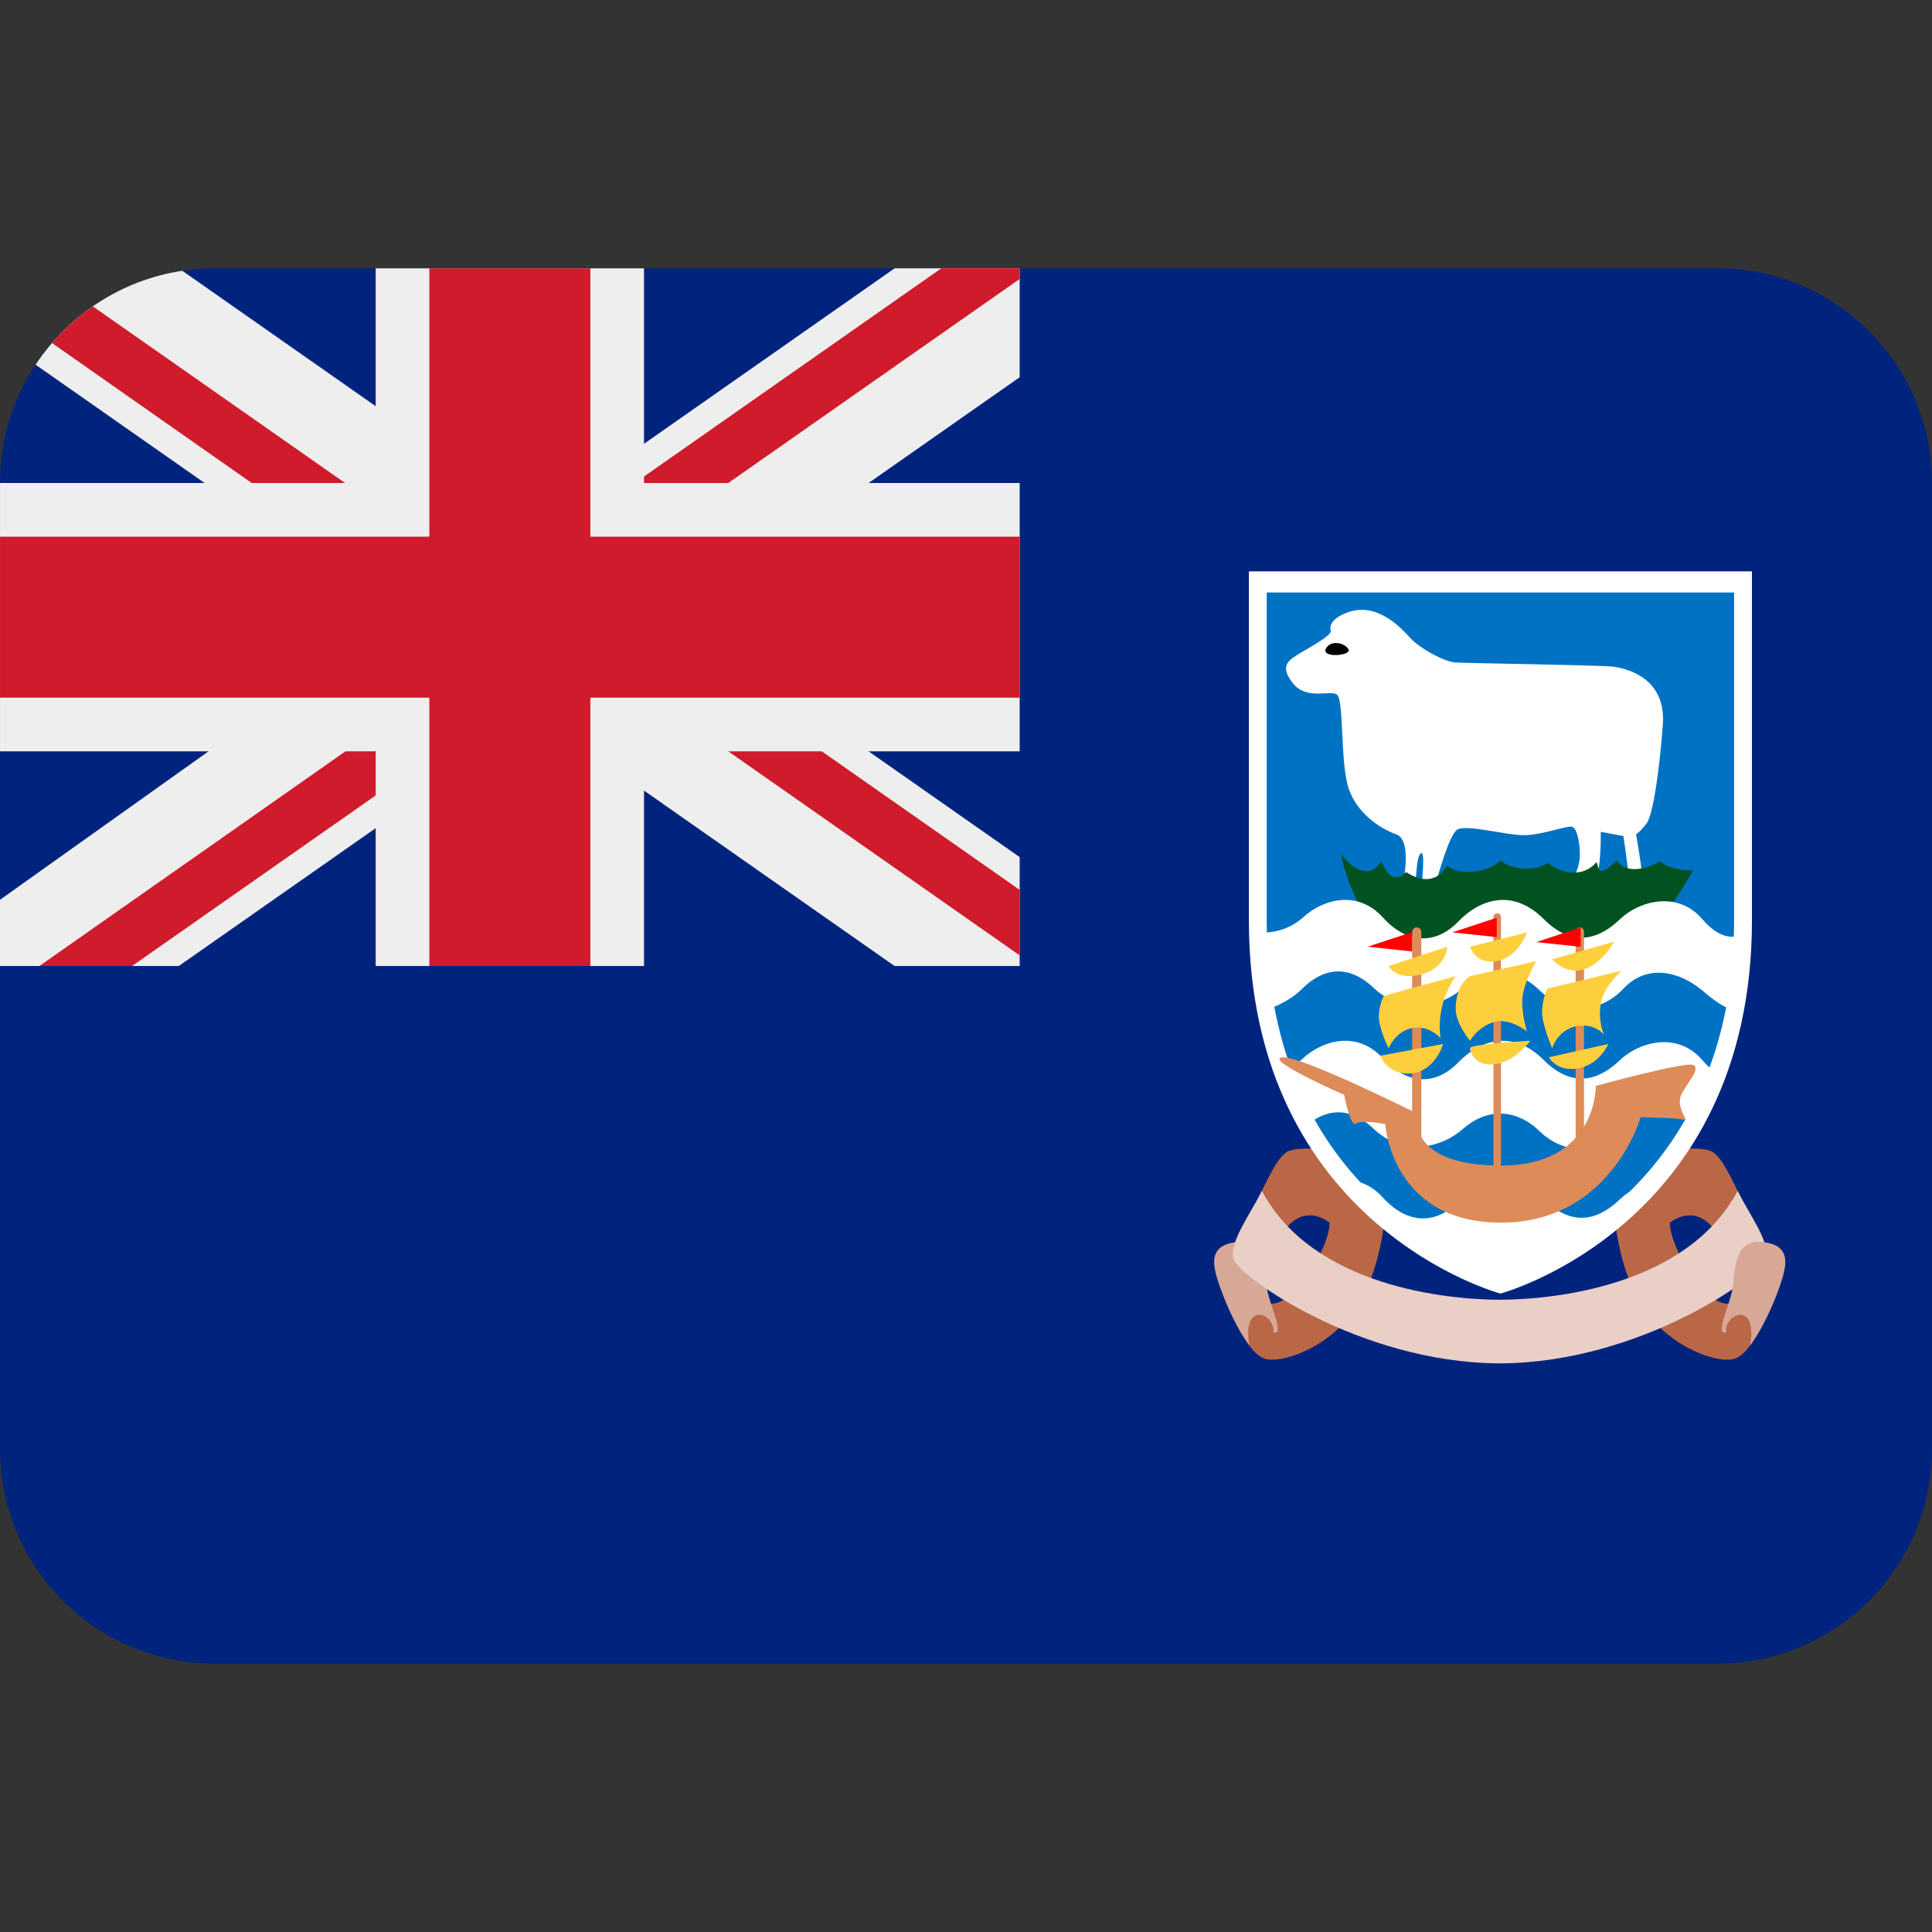 <?xml version="1.0" encoding="iso-8859-1"?>
<!-- Generator: Adobe Illustrator 19.0.0, SVG Export Plug-In . SVG Version: 6.00 Build 0)  -->
<svg xmlns="http://www.w3.org/2000/svg" xmlns:xlink="http://www.w3.org/1999/xlink" version="1.1" id="Capa_1" x="0px" y="0px" viewBox="0 0 512 512" style="enable-background:new 0 0 512 512;" xml:space="preserve">
<rect x="0" y="0" width="512" height="512" fill="#333333" stroke="none"/>
<path style="fill:#00247D;" d="M455.112,71.113H56.894c-31.417,0-56.888,25.472-56.888,56.888v255.997  c0,31.417,25.472,56.888,56.888,56.888h398.218c31.417,0,56.888-25.472,56.888-56.888V128.001  C512,96.585,486.528,71.113,455.112,71.113z"/>
<path style="fill:#EEEEEE;" d="M270.225,256v-28.857l-100.977-70.698H94.881L237.059,256H270.225z"/>
<path style="fill:#CF1B2B;" d="M270.225,235.833l-113.364-79.388h-24.789l138.153,96.738L270.225,235.833L270.225,235.833z"/>
<path style="fill:#EEEEEE;" d="M115.199,156.446L0,238.45V256h47.388l142.192-99.554L115.199,156.446L115.199,156.446z"/>
<path style="fill:#CF1B2B;" d="M152.379,156.446L10.443,256h3.783h20.778l142.178-99.554L152.379,156.446L152.379,156.446z"/>
<path style="fill:#EEEEEE;" d="M237.072,71.113L94.894,170.668h74.367L270.223,99.97V71.113H237.072z"/>
<path style="fill:#CF1B2B;" d="M249.447,71.113l-142.164,99.554h24.789l138.153-96.738v-2.816H249.447z"/>
<path style="fill:#EEEEEE;" d="M9.432,96.649l132.795,92.949v-18.93h47.331L48.315,71.758C32.088,74.214,18.117,83.528,9.432,96.649  z"/>
<path style="fill:#CF1B2B;" d="M13.785,90.906l128.441,90.031v-10.268h10.155L24.589,81.185  C20.584,83.954,16.955,87.226,13.785,90.906z"/>
<path style="fill:#EEEEEE;" d="M270.225,128.001h-99.554V71.113H99.56v56.888H0.006v71.11H99.56V256h71.11v-56.888h99.554V128.001z"/>
<g>
	<path style="fill:#CF1B2B;" d="M156.449,256h-42.666V71.113h42.666V256z"/>
	<path style="fill:#CF1B2B;" d="M270.225,184.89H0.006v-42.666h270.219V184.89z"/>
</g>
<path style="fill:#BA6747;" d="M331.073,322.222c3.926-7.339,6.656-14.663,9.841-16.881c3.2-2.233,21.12-0.455,24.604,3.556  c3.484,3.997,1.707,24.661-5.176,36.21c-6.898,11.563-19.726,16-24.533,15.118c-4.807-0.896-7.921-9.557-8.803-12.672  c-0.896-3.114,2.048-4.224,8.803-2.219c6.755,2.006,16.754-15.118,16.526-21.333c-5.775-4.224-10.837-0.896-13.084,4.224  C337.003,333.33,331.073,322.222,331.073,322.222"/>
<path style="fill:#D7A896;" d="M322.112,337.111c0.939,4.139,4.807,13.966,8.96,19.428c-2.019-12.117,7.04-8.32,6.372-3.428  c3.114,0.882-0.825-6.883-1.636-11.335c-0.81-4.437-0.142-13.113-7.481-12.658C321.002,329.558,321.429,334.137,322.112,337.111"/>
<path style="fill:#BA6747;" d="M463.819,322.222c-3.926-7.339-6.656-14.663-9.841-16.881c-3.2-2.233-21.12-0.455-24.604,3.556  c-3.484,3.997-1.707,24.661,5.176,36.21c6.898,11.563,19.726,16,24.533,15.118c4.807-0.896,7.807-9.557,8.69-12.672  c0.896-3.114-2.048-4.224-8.803-2.219c-6.741,2.006-16.64-15.118-16.412-21.333c5.775-4.224,10.837-0.896,13.084,4.224  C457.889,333.33,463.819,322.222,463.819,322.222"/>
<path style="fill:#E9CFC6;" d="M468.045,333.558c1.038-4.437-4.224-11.335-7.552-17.963c-13.567,25.486-49.351,28.814-63.047,28.856  c-13.696-0.043-49.465-3.37-63.032-28.856c-3.342,6.628-8.604,13.526-7.566,17.963c1.052,4.437,33.237,27.548,70.385,27.748v0.028  c0.056,0,0.142-0.015,0.213-0.015c0.071,0,0.157,0.015,0.228,0.015v-0.028C434.808,361.106,467.007,337.995,468.045,333.558"/>
<path style="fill:#D7A896;" d="M472.778,337.111c-0.939,4.139-4.807,13.966-8.96,19.428c2.019-12.117-7.04-8.32-6.372-3.428  c-3.114,0.882,0.825-6.883,1.636-11.335c0.81-4.437,0.142-13.113,7.481-12.658C473.888,329.558,473.461,334.137,472.778,337.111"/>
<path style="fill:#FFFFFF;" d="M397.625,151.411h-66.659v92.443c0,81.18,66.659,98.957,66.659,98.957s66.659-17.778,66.659-98.957  v-92.443H397.625z"/>
<path style="fill:#0072C4;" d="M397.612,337.111c-7.353-2.204-61.922-21.063-61.922-93.154v-86.94h123.859v86.94  C459.549,315.379,404.48,334.949,397.612,337.111"/>
<path style="fill:#FFFFFF;" d="M371.113,237.333c1.55-6.215,2.659-14.89-1.11-16.228c-3.784-1.323-10.468-5.333-12.686-12.444  c-2.204-7.111-1.095-23.552-3.086-24.661c-2.006-1.11-8.007,1.55-11.563-2.887c-3.556-4.452-1.336-6.002,1.11-7.552  c2.446-1.564,9.33-5.12,8.889-6.443c-0.441-1.336,0.441-3.456,4.65-4.892c7.794-2.674,14.023,4.224,16.455,6.883  c2.446,2.674,8.889,6.229,11.79,6.443c2.887,0.228,37.774,0.668,41.77,1.11c3.997,0.455,14.222,3.114,13.34,15.332  c-0.896,12.231-2.616,24.007-4.309,26.225c-1.692,2.233-2.802,2.887-2.802,2.887s1.778,9.785,1.55,11.563s-3.328,2.446-3.556-0.668  s-1.336-10.439-1.336-10.439l-6.001-1.11c0,0,0.228,10.667-1.778,13.767c-1.991,3.114-7.111,1.11-5.775-1.11  c1.336-2.219,2.006-4.224,2.006-6.883c0-2.674-0.668-6.67-2.006-7.111c-1.336-0.441-7.993,2.219-12.886,2.219  c-4.892,0-15.786-3.114-17.778-1.336c-2.006,1.778-4.665,10.895-6.002,16c-1.336,5.12-3.556,2.006-3.328-0.441  c0.213-2.446,1.11-10.667-0.228-9.33s-0.896,7.552-1.778,9.557C373.773,237.775,371.113,237.333,371.113,237.333"/>
<path style="fill:#015121;" d="M355.335,226.224c0,0,2.887,16.569,13.781,23.779c10.88,7.197,56.576,5.333,64.441-0.228  c7.865-5.547,15.104-19.114,15.104-19.114s-6.443,0-8.661-2.432c-6.443,3.556-10.225,1.991-11.548-0.228  c-5.12,5.105-4.679,2.006-5.333,0.441c-4.452,5.12-10.895,2.006-12.899,0.228c-4.437,2.887-11.108,1.11-12.444-0.668  c-5.105,4.437-12.658,3.328-14.222,1.336c-3.328,5.547-8.221,3.555-10.88,1.778c-3.784,3.555-5.333-0.455-6.67-2.887  C362.886,233.563,357.781,229.779,355.335,226.224"/>
<g>
	<path style="fill:#FFFFFF;" d="M333.115,247.112c0,0,6.883,0.882,12.216-3.997c5.333-4.892,14.45-7.339,21.12,0   c6.67,7.324,14.222,7.111,19.997,1.11c5.775-6.001,14.45-8.846,22.67-0.655c8.221,8.206,15.332,4.693,20.224,0   c4.878-4.679,15.104-7.751,21.774,0c6.67,7.766,11.335,3.541,11.335,3.541l-2.887,20.437c0,0-2.006,0.455-8.221-4.878   c-6.229-5.333-14.89-7.339-21.12-0.668c-6.215,6.67-15.559,6.883-22.215,0.441c-6.67-6.443-14.45-5.775-20.224-0.668   c-5.775,5.12-15.786,7.552-23.779,0c-8.007-7.552-14.89-3.769-18.887,0.228c-4.01,3.997-9.415,5.561-9.415,5.561L333.115,247.112z"/>
	<path style="fill:#FFFFFF;" d="M339.96,283.597c1.763-0.597,3.655-1.564,5.376-3.157c5.333-4.878,14.45-7.324,21.105,0   c6.67,7.339,14.222,7.111,20.01,1.123c5.775-6.001,14.435-8.861,22.656-0.64c8.221,8.192,15.332,4.679,20.224,0   c4.892-4.693,15.118-7.766,21.774,0c1.336,1.536,2.588,2.603,3.741,3.328c1.152,4.423-5.105,14.478-5.959,13.923   c-5.902-3.868-13.227-4.679-18.659,1.166c-6.229,6.656-15.559,6.883-22.229,0.441c-6.67-6.443-14.435-5.775-20.224-0.668   c-5.775,5.105-15.772,7.552-23.779,0c-6.912-6.542-13.013-4.579-17.109-1.351C346.246,298.259,336.277,284.862,339.96,283.597"/>
	<path style="fill:#FFFFFF;" d="M357.321,312.737c3.172,0.199,6.357,1.55,9.13,4.594c6.656,7.339,14.222,7.111,19.997,1.11   s14.435-8.846,22.67-0.64c8.221,8.206,15.332,4.693,20.21,0c1.778-1.707,4.267-3.2,7.04-4.039   c-9.159,13.141-35.256,26.481-38.74,26.468C394.098,340.214,365.783,327.784,357.321,312.737"/>
</g>
<path d="M351.335,172.005c1.11-2.446,4.864-1.778,5.988,0C358.446,173.783,350.226,174.451,351.335,172.005"/>
<g>
	<path style="fill:#DD8B59;" d="M339.14,280.446c-1.351,1.636,17.081,9.699,17.081,9.699s1.636,8.747,3.114,7.637   c1.465-1.11,7.779,0.099,7.779,0.099s1.508,26.126,30.663,26.126c29.155,0,36.992-27.918,36.992-27.918s10.524,0.114,11.761,0.754   c1.237,0.64-2.532-3.456-0.981-6.699c1.564-3.256,5.333-7.04,3.114-7.921c-2.219-0.896-25.77,5.561-25.77,5.561   s0.441,21.105-25.117,21.105c-25.557,0-22.215-13.781-22.215-13.781S341.217,277.9,339.14,280.446"/>
	<path style="fill:#DD8B59;" d="M376.672,303.251c0,0.683-0.541,1.224-1.224,1.224c-0.683,0-1.224-0.541-1.224-1.224v-56.248   c0-0.683,0.541-1.224,1.224-1.224c0.683,0,1.224,0.541,1.224,1.224V303.251z"/>
	<path style="fill:#DD8B59;" d="M397.779,310.115c0,0.554-0.441,0.996-0.996,0.996c-0.554,0-1.01-0.441-1.01-0.996v-67.113   c0-0.554,0.455-0.996,1.01-0.996s0.996,0.441,0.996,0.996V310.115z"/>
	<path style="fill:#DD8B59;" d="M419.779,306.445c0,0.612-0.498,1.11-1.11,1.11s-1.11-0.498-1.11-1.11v-59.548   c0-0.612,0.498-1.123,1.11-1.123s1.11,0.512,1.11,1.123V306.445z"/>
</g>
<g>
	<path style="fill:#FECF3D;" d="M367.998,256.001c0,0,2.006,3.997,8.661,2.219c6.67-1.778,6.898-7.324,6.898-7.324L367.998,256.001z   "/>
	<path style="fill:#FECF3D;" d="M404.668,247.112l-15.104,3.783c0,0,1.55,4.921,7.21,3.797   C402.449,253.555,404.668,247.112,404.668,247.112"/>
	<path style="fill:#FECF3D;" d="M411.332,254.223c0,0,3.556,4.224,8.447,2.659c4.878-1.55,7.993-7.324,7.993-7.324L411.332,254.223z   "/>
	<path style="fill:#FECF3D;" d="M385.778,258.682l-19.058,5.234c0,0-1.834,3.413-1.166,6.969c0.668,3.556,2.446,6.898,2.446,6.898   s1.778-4.452,6.229-5.333c4.437-0.896,7.552,2.674,7.552,2.674S380.076,266.959,385.778,258.682"/>
	<path style="fill:#FECF3D;" d="M389.558,258.682c0,0-3.883,2.204-3.783,8.889c0.056,3.655,3.783,8.249,3.783,8.249   s2.006-3.598,6.215-4.935c4.224-1.323,8.889,2.446,8.889,2.446s-1.75-5.39-1.11-9.557c0.64-4.167,3.556-9.059,3.556-9.059   L389.558,258.682z"/>
	<path style="fill:#FECF3D;" d="M410.005,262.003c0,0-1.336,2.901-1.336,6.229s2.674,9.543,2.674,9.543s1.323-4.665,6.215-5.775   c4.892-1.11,7.552,2.219,7.552,2.219s-1.636-3.286-0.924-8.092c0.711-4.793,5.603-8.889,5.603-8.889L410.005,262.003z"/>
	<path style="fill:#FECF3D;" d="M382.445,276.666l-16.654,3.114c0,0,1.991,5.333,8.32,4.665   C380.439,283.777,382.445,276.666,382.445,276.666"/>
	<path style="fill:#FECF3D;" d="M405.557,275.818c0,0-16,0.868-16,1.963c0,1.081,1.55,5.105,6.883,4.21   C401.773,281.109,405.557,275.818,405.557,275.818"/>
	<path style="fill:#FECF3D;" d="M426.223,276.666l-15.772,3.527c0,0,2.219,4.025,7.879,2.916   C424.005,282,426.223,276.666,426.223,276.666"/>
</g>
<g>
	<path style="fill:#FF0100;" d="M374.224,247l-11.776,3.883l11.776,1.265V247z"/>
	<path style="fill:#FF0100;" d="M396.653,243.202l-11.776,3.883l11.776,1.265V243.202z"/>
	<path style="fill:#FF0100;" d="M418.89,245.779l-11.776,3.883l11.776,1.265V245.779z"/>
</g>
<g>
</g>
<g>
</g>
<g>
</g>
<g>
</g>
<g>
</g>
<g>
</g>
<g>
</g>
<g>
</g>
<g>
</g>
<g>
</g>
<g>
</g>
<g>
</g>
<g>
</g>
<g>
</g>
<g>
</g>
</svg>
